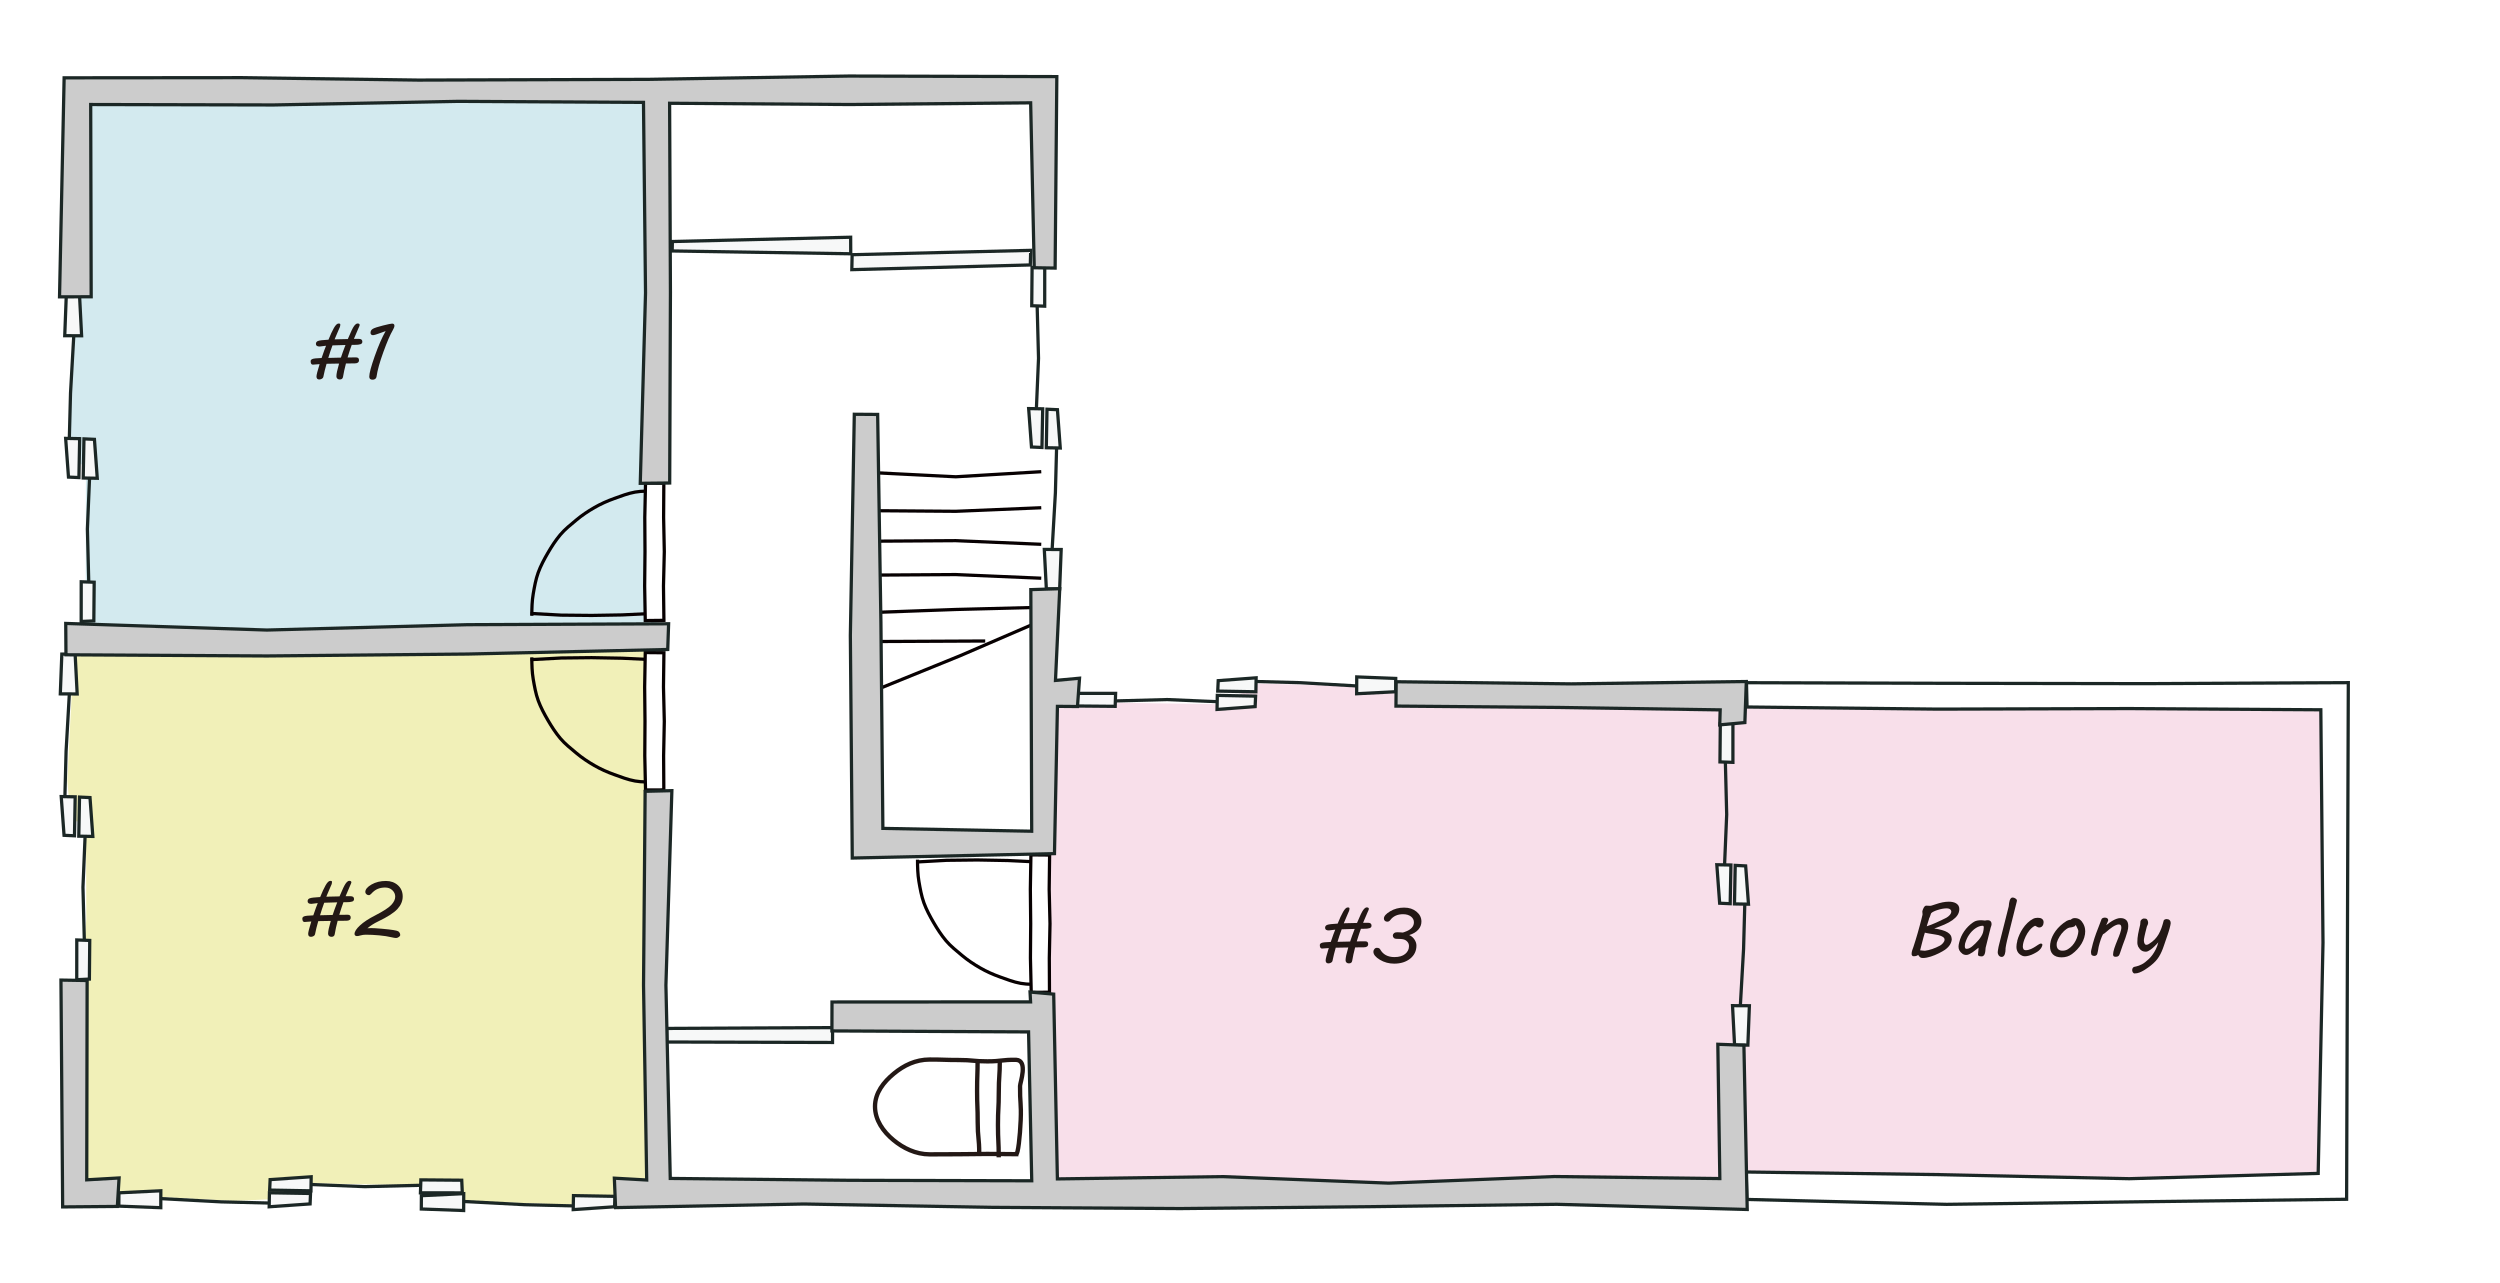 <?xml version="1.0" encoding="UTF-8"?>
<svg id="b" data-name="レイヤー 2" xmlns="http://www.w3.org/2000/svg" viewBox="0 0 575 295">
  <g id="c" data-name="2F">
    <rect width="575" height="295" style="fill: #fff;"/>
    <polygon points="151.47 276.35 150.96 147.67 17.17 146.14 15.48 179.5 16.28 188.86 19.77 188.96 19.86 211.43 16.66 248.78 17.69 274.31 53.77 276.22 67.39 275.57 69.5 272.14 98.56 272.64 102.34 276.04 134.79 277.24 151.47 276.35" style="fill: #f1f0b8;"/>
    <g>
      <polyline points="16.11 156.79 15.2 172.77 14.78 188.77" style="fill: none; stroke: #1b2725; stroke-miterlimit: 10; stroke-width: .75px;"/>
      <g>
        <polygon points="14.22 150.44 17.28 150.45 17.75 159.61 13.87 159.59 14.22 150.44" style="fill: #f7f8f8;"/>
        <polygon points="14.22 150.44 17.28 150.45 17.75 159.61 13.87 159.59 14.22 150.44" style="fill: none; stroke: #1b2725; stroke-miterlimit: 10; stroke-width: .75px;"/>
      </g>
      <g>
        <polygon points="14.08 183.21 17.29 183.27 17.13 192.23 14.73 192.12 14.08 183.21" style="fill: #f7f8f8;"/>
        <polygon points="14.08 183.21 17.29 183.27 17.13 192.23 14.73 192.12 14.08 183.21" style="fill: none; stroke: #1b2725; stroke-miterlimit: 10; stroke-width: .75px;"/>
      </g>
    </g>
    <g>
      <polyline points="19.76 187.8 19.08 204.07 19.5 220.37" style="fill: none; stroke: #1b2725; stroke-miterlimit: 10; stroke-width: .75px;"/>
      <g>
        <polygon points="17.66 216.19 20.64 216.3 20.56 225.19 17.65 225.33 17.66 216.19" style="fill: #f7f8f8;"/>
        <polygon points="17.66 216.19 20.64 216.3 20.56 225.19 17.65 225.33 17.66 216.19" style="fill: none; stroke: #1b2725; stroke-miterlimit: 10; stroke-width: .75px;"/>
      </g>
      <g>
        <polygon points="21.35 192.38 18.12 192.32 18.29 183.33 20.7 183.44 21.35 192.38" style="fill: #f7f8f8;"/>
        <polygon points="21.35 192.38 18.12 192.32 18.29 183.33 20.7 183.44 21.35 192.38" style="fill: none; stroke: #1b2725; stroke-miterlimit: 10; stroke-width: .75px;"/>
      </g>
    </g>
    <polygon points="18.71 21.54 17.3 64.6 15.42 105.84 19.76 107.1 19.69 148.18 150.96 147.67 151.47 21.03 18.71 21.54" style="fill: #d3eaef;"/>
    <polygon points="239.81 161.41 240.83 258.48 239.81 274.31 396.07 273.8 523.73 273.29 534.45 273.29 536.49 161.46 373.6 158.39 316.64 157.93 288.32 157.2 282.3 161.99 239.81 161.41" style="fill: #f8dfea;"/>
    <g>
      <polygon points="401.69 157.02 401.82 162.61 445.72 163.1 489.73 162.97 533.79 163.25 534.29 216.82 533.18 269.88 489.73 271.1 445.73 270.16 401.62 269.56 401.79 275.87 447.73 277 493.73 276.39 539.72 275.83 539.91 216.57 540.11 157.01 493.73 157.24 447.73 157.16 401.69 157.02" style="fill: #fff;"/>
      <polygon points="401.69 157.02 401.82 162.61 445.72 163.1 489.73 162.97 533.79 163.25 534.29 216.82 533.18 269.88 489.73 271.1 445.73 270.16 401.62 269.56 401.79 275.87 447.73 277 493.73 276.39 539.72 275.83 539.91 216.57 540.11 157.01 493.73 157.24 447.73 157.16 401.69 157.02" style="fill: none; stroke: #1b2725; stroke-miterlimit: 10; stroke-width: .75px;"/>
    </g>
    <g>
      <polyline points="17.13 74.4 16.22 90.39 15.8 106.39" style="fill: none; stroke: #1b2725; stroke-miterlimit: 10; stroke-width: .75px;"/>
      <g>
        <polygon points="15.24 68.05 18.3 68.07 18.77 77.23 14.89 77.21 15.24 68.05" style="fill: #f7f8f8;"/>
        <polygon points="15.24 68.05 18.3 68.07 18.77 77.23 14.89 77.21 15.24 68.05" style="fill: none; stroke: #1b2725; stroke-miterlimit: 10; stroke-width: .75px;"/>
      </g>
      <g>
        <polygon points="15.1 100.83 18.32 100.89 18.15 109.84 15.75 109.73 15.1 100.83" style="fill: #f7f8f8;"/>
        <polygon points="15.1 100.83 18.32 100.89 18.15 109.84 15.75 109.73 15.1 100.83" style="fill: none; stroke: #1b2725; stroke-miterlimit: 10; stroke-width: .75px;"/>
      </g>
    </g>
    <g>
      <polyline points="20.79 105.42 20.1 121.68 20.52 137.99" style="fill: none; stroke: #1b2725; stroke-miterlimit: 10; stroke-width: .75px;"/>
      <g>
        <polygon points="18.68 133.81 21.66 133.91 21.58 142.81 18.67 142.94 18.68 133.81" style="fill: #f7f8f8;"/>
        <polygon points="18.68 133.81 21.66 133.91 21.58 142.81 18.67 142.94 18.68 133.81" style="fill: none; stroke: #1b2725; stroke-miterlimit: 10; stroke-width: .75px;"/>
      </g>
      <g>
        <polygon points="22.37 110 19.14 109.94 19.31 100.94 21.72 101.05 22.37 110" style="fill: #f7f8f8;"/>
        <polygon points="22.37 110 19.14 109.94 19.31 100.94 21.72 101.05 22.37 110" style="fill: none; stroke: #1b2725; stroke-miterlimit: 10; stroke-width: .75px;"/>
      </g>
    </g>
    <g>
      <polyline points="34.03 275.52 50.9 276.43 67.77 276.85" style="fill: none; stroke: #1b2725; stroke-miterlimit: 10; stroke-width: .75px;"/>
      <g>
        <polygon points="27.33 277.41 27.35 274.35 36.99 273.88 36.98 277.77 27.33 277.41" style="fill: #f7f8f8;"/>
        <polygon points="27.33 277.41 27.35 274.35 36.99 273.88 36.98 277.77 27.33 277.41" style="fill: none; stroke: #1b2725; stroke-miterlimit: 10; stroke-width: .75px;"/>
      </g>
      <g>
        <polygon points="61.91 277.56 61.97 274.34 71.42 274.5 71.32 276.9 61.91 277.56" style="fill: #f7f8f8;"/>
        <polygon points="61.91 277.56 61.97 274.34 71.42 274.5 71.32 276.9 61.91 277.56" style="fill: none; stroke: #1b2725; stroke-miterlimit: 10; stroke-width: .75px;"/>
      </g>
    </g>
    <g>
      <polyline points="66.75 272.24 83.91 272.93 101.1 272.51" style="fill: none; stroke: #1b2725; stroke-miterlimit: 10; stroke-width: .75px;"/>
      <g>
        <polygon points="96.7 274.35 96.8 271.37 106.2 271.45 106.33 274.36 96.7 274.35" style="fill: #f7f8f8;"/>
        <polygon points="96.7 274.35 96.8 271.37 106.2 271.45 106.33 274.36 96.7 274.35" style="fill: none; stroke: #1b2725; stroke-miterlimit: 10; stroke-width: .75px;"/>
      </g>
      <g>
        <polygon points="71.57 270.66 71.52 273.89 62.02 273.72 62.13 271.31 71.57 270.66" style="fill: #f7f8f8;"/>
        <polygon points="71.57 270.66 71.52 273.89 62.02 273.72 62.13 271.31 71.57 270.66" style="fill: none; stroke: #1b2725; stroke-miterlimit: 10; stroke-width: .75px;"/>
      </g>
    </g>
    <g>
      <polyline points="103.67 276.18 120.71 277.08 137.77 277.51" style="fill: none; stroke: #1b2725; stroke-miterlimit: 10; stroke-width: .75px;"/>
      <g>
        <polygon points="96.9 278.07 96.92 275.01 106.66 274.54 106.64 278.42 96.9 278.07" style="fill: #f7f8f8;"/>
        <polygon points="96.9 278.07 96.92 275.01 106.66 274.54 106.64 278.42 96.9 278.07" style="fill: none; stroke: #1b2725; stroke-miterlimit: 10; stroke-width: .75px;"/>
      </g>
      <g>
        <polygon points="131.84 278.21 131.9 274.99 141.45 275.16 141.35 277.56 131.84 278.21" style="fill: #f7f8f8;"/>
        <polygon points="131.84 278.21 131.9 274.99 141.45 275.16 141.35 277.56 131.84 278.21" style="fill: none; stroke: #1b2725; stroke-miterlimit: 10; stroke-width: .75px;"/>
      </g>
    </g>
    <g>
      <polyline points="314.8 157.93 299.13 157.02 283.46 156.6" style="fill: none; stroke: #1b2725; stroke-miterlimit: 10; stroke-width: .75px;"/>
      <g>
        <polygon points="321.02 156.04 321.01 159.1 312.03 159.56 312.05 155.69 321.02 156.04" style="fill: #f7f8f8;"/>
        <polygon points="321.02 156.04 321.01 159.1 312.03 159.56 312.05 155.69 321.02 156.04" style="fill: none; stroke: #1b2725; stroke-miterlimit: 10; stroke-width: .75px;"/>
      </g>
      <g>
        <polygon points="288.91 155.9 288.85 159.11 280.08 158.95 280.19 156.55 288.91 155.9" style="fill: #f7f8f8;"/>
        <polygon points="288.91 155.9 288.85 159.11 280.08 158.95 280.19 156.55 288.91 155.9" style="fill: none; stroke: #1b2725; stroke-miterlimit: 10; stroke-width: .75px;"/>
      </g>
    </g>
    <g>
      <polyline points="284.41 161.58 268.47 160.9 252.5 161.32" style="fill: none; stroke: #1b2725; stroke-miterlimit: 10; stroke-width: .75px;"/>
      <g>
        <polygon points="256.59 159.48 256.49 162.46 247.78 162.38 247.64 159.47 256.59 159.48" style="fill: #f7f8f8;"/>
        <polygon points="256.59 159.48 256.49 162.46 247.78 162.38 247.64 159.47 256.59 159.48" style="fill: none; stroke: #1b2725; stroke-miterlimit: 10; stroke-width: .75px;"/>
      </g>
      <g>
        <polygon points="279.92 163.17 279.98 159.94 288.79 160.11 288.68 162.52 279.92 163.17" style="fill: #f7f8f8;"/>
        <polygon points="279.92 163.17 279.98 159.94 288.79 160.11 288.68 162.52 279.92 163.17" style="fill: none; stroke: #1b2725; stroke-miterlimit: 10; stroke-width: .75px;"/>
      </g>
    </g>
    <g>
      <polyline points="400.12 234.1 401.02 218.28 401.45 202.46" style="fill: none; stroke: #1b2725; stroke-miterlimit: 10; stroke-width: .75px;"/>
      <g>
        <polygon points="402.01 240.38 398.95 240.36 398.48 231.3 402.36 231.32 402.01 240.38" style="fill: #f7f8f8;"/>
        <polygon points="402.01 240.38 398.95 240.36 398.48 231.3 402.36 231.32 402.01 240.38" style="fill: none; stroke: #1b2725; stroke-miterlimit: 10; stroke-width: .75px;"/>
      </g>
      <g>
        <polygon points="402.15 207.96 398.93 207.9 399.1 199.04 401.5 199.16 402.15 207.96" style="fill: #f7f8f8;"/>
        <polygon points="402.15 207.96 398.93 207.9 399.1 199.04 401.5 199.16 402.15 207.96" style="fill: none; stroke: #1b2725; stroke-miterlimit: 10; stroke-width: .75px;"/>
      </g>
    </g>
    <g>
      <polyline points="396.46 203.42 397.14 187.34 396.73 171.21" style="fill: none; stroke: #1b2725; stroke-miterlimit: 10; stroke-width: .75px;"/>
      <g>
        <polygon points="398.57 175.34 395.59 175.24 395.67 166.44 398.57 166.31 398.57 175.34" style="fill: #f7f8f8;"/>
        <polygon points="398.57 175.34 395.59 175.24 395.67 166.44 398.57 166.31 398.57 175.34" style="fill: none; stroke: #1b2725; stroke-miterlimit: 10; stroke-width: .75px;"/>
      </g>
      <g>
        <polygon points="394.87 198.89 398.11 198.95 397.94 207.85 395.52 207.74 394.87 198.89" style="fill: #f7f8f8;"/>
        <polygon points="394.87 198.89 398.11 198.95 397.94 207.85 395.52 207.74 394.87 198.89" style="fill: none; stroke: #1b2725; stroke-miterlimit: 10; stroke-width: .75px;"/>
      </g>
    </g>
    <g>
      <polyline points="150.14 141.09 143.11 141.43 136.08 141.55 129.05 141.48 122.03 141.09" style="fill: none; stroke: #070001; stroke-miterlimit: 10; stroke-width: .75px;"/>
      <path d="M122.32,141.63c0-1.71.04-3.39.32-5.02s.58-3.36,1.15-4.92,1.39-3.09,2.23-4.53,1.77-2.89,2.85-4.17,2.42-2.33,3.71-3.41,2.67-2,4.13-2.84,2.96-1.51,4.55-2.08,3.13-1.18,4.8-1.48,3.31-.21,5.02-.21" style="fill: none; stroke: #070001; stroke-miterlimit: 10; stroke-width: .75px;"/>
      <g>
        <polygon points="152.7 142.68 148.41 142.73 148.27 134.8 148.35 126.9 148.3 119 148.47 111.11 152.68 111.13 152.63 119 152.79 126.9 152.6 134.8 152.7 142.68" style="fill: #fff;"/>
        <polygon points="152.7 142.68 148.41 142.73 148.27 134.8 148.35 126.9 148.3 119 148.47 111.11 152.68 111.13 152.63 119 152.79 126.9 152.6 134.8 152.7 142.68" style="fill: none; stroke: #070001; stroke-miterlimit: 10; stroke-width: .75px;"/>
      </g>
    </g>
    <g>
      <polyline points="150.14 151.72 143.11 151.39 136.08 151.26 129.05 151.34 122.03 151.72" style="fill: none; stroke: #070001; stroke-miterlimit: 10; stroke-width: .75px;"/>
      <path d="M122.32,151.18c0,1.71.04,3.39.32,5.02s.58,3.36,1.15,4.92,1.39,3.09,2.23,4.53,1.77,2.89,2.85,4.17,2.42,2.33,3.71,3.41,2.67,2,4.13,2.84,2.96,1.51,4.55,2.08,3.13,1.18,4.8,1.48,3.31.21,5.02.21" style="fill: none; stroke: #070001; stroke-miterlimit: 10; stroke-width: .75px;"/>
      <g>
        <polygon points="152.7 150.13 148.41 150.09 148.27 158.01 148.35 165.91 148.3 173.82 148.47 181.7 152.68 181.68 152.63 173.82 152.79 165.92 152.6 158.01 152.7 150.13" style="fill: #fff;"/>
        <polygon points="152.7 150.13 148.41 150.09 148.27 158.01 148.35 165.91 148.3 173.82 148.47 181.7 152.68 181.68 152.63 173.82 152.79 165.92 152.6 158.01 152.7 150.13" style="fill: none; stroke: #070001; stroke-miterlimit: 10; stroke-width: .75px;"/>
      </g>
    </g>
    <g>
      <polyline points="241.83 129.17 242.74 113.36 243.16 97.54" style="fill: none; stroke: #1b2725; stroke-miterlimit: 10; stroke-width: .75px;"/>
      <g>
        <polygon points="243.72 135.45 240.66 135.44 240.19 126.37 244.07 126.39 243.72 135.45" style="fill: #f7f8f8;"/>
        <polygon points="243.72 135.45 240.66 135.44 240.19 126.37 244.07 126.39 243.72 135.45" style="fill: none; stroke: #1b2725; stroke-miterlimit: 10; stroke-width: .75px;"/>
      </g>
      <g>
        <polygon points="243.86 103.04 240.65 102.98 240.81 94.12 243.21 94.23 243.86 103.04" style="fill: #f7f8f8;"/>
        <polygon points="243.86 103.04 240.65 102.98 240.81 94.12 243.21 94.23 243.86 103.04" style="fill: none; stroke: #1b2725; stroke-miterlimit: 10; stroke-width: .75px;"/>
      </g>
    </g>
    <g>
      <polyline points="238.18 98.5 238.86 82.41 238.44 66.29" style="fill: none; stroke: #1b2725; stroke-miterlimit: 10; stroke-width: .75px;"/>
      <g>
        <polygon points="240.28 70.42 237.3 70.32 237.38 61.52 240.29 61.38 240.28 70.42" style="fill: #f7f8f8;"/>
        <polygon points="240.28 70.42 237.3 70.32 237.38 61.52 240.29 61.38 240.28 70.42" style="fill: none; stroke: #1b2725; stroke-miterlimit: 10; stroke-width: .75px;"/>
      </g>
      <g>
        <polygon points="236.59 93.97 239.82 94.03 239.65 102.92 237.24 102.81 236.59 93.97" style="fill: #f7f8f8;"/>
        <polygon points="236.59 93.97 239.82 94.03 239.65 102.92 237.24 102.81 236.59 93.97" style="fill: none; stroke: #1b2725; stroke-miterlimit: 10; stroke-width: .75px;"/>
      </g>
    </g>
    <g>
      <polyline points="240.82 142.18 220.78 150.84 200.55 159.06" style="fill: none; stroke: #070001; stroke-miterlimit: 10; stroke-width: .75px;"/>
      <polyline points="239.49 132.99 219.83 132.15 200.17 132.28" style="fill: none; stroke: #070001; stroke-miterlimit: 10; stroke-width: .75px;"/>
      <polyline points="239.49 116.78 219.83 117.6 200.17 117.45" style="fill: none; stroke: #070001; stroke-miterlimit: 10; stroke-width: .75px;"/>
      <polyline points="239.49 125.19 219.83 124.35 200.17 124.48" style="fill: none; stroke: #070001; stroke-miterlimit: 10; stroke-width: .75px;"/>
      <polyline points="239.49 139.68 219.83 140.18 199.87 140.9 199.85 124.92 199.64 108.65 219.83 109.66 239.49 108.49" style="fill: none; stroke: #070001; stroke-miterlimit: 10; stroke-width: .75px;"/>
      <line x1="226.6" y1="147.43" x2="199.66" y2="147.56" style="fill: none; stroke: #070001; stroke-miterlimit: 10; stroke-width: .75px;"/>
    </g>
    <g>
      <polyline points="238.84 198.26 231.81 197.92 224.79 197.79 217.76 197.87 210.73 198.26" style="fill: none; stroke: #070001; stroke-miterlimit: 10; stroke-width: .75px;"/>
      <path d="M211.03,197.72c0,1.71.04,3.39.32,5.02s.58,3.36,1.15,4.92,1.39,3.09,2.23,4.53,1.77,2.89,2.85,4.17,2.42,2.33,3.71,3.41,2.67,2,4.13,2.84,2.96,1.51,4.55,2.08,3.13,1.18,4.8,1.48,3.31.21,5.02.21" style="fill: none; stroke: #070001; stroke-miterlimit: 10; stroke-width: .75px;"/>
      <g>
        <polygon points="241.41 196.66 237.11 196.62 236.98 204.54 237.06 212.44 237 220.35 237.18 228.24 241.38 228.21 241.34 220.35 241.5 212.45 241.31 204.54 241.41 196.66" style="fill: #fff;"/>
        <polygon points="241.41 196.66 237.11 196.62 236.98 204.54 237.06 212.44 237 220.35 237.18 228.24 241.38 228.21 241.34 220.35 241.5 212.45 241.31 204.54 241.41 196.66" style="fill: none; stroke: #070001; stroke-miterlimit: 10; stroke-width: .75px;"/>
      </g>
    </g>
    <g>
      <polygon points="191.48 239.77 153.35 239.66 153.33 236.54 191.5 236.35 191.48 239.77" style="fill: #f7f8f8;"/>
      <polygon points="191.48 239.77 153.35 239.66 153.33 236.54 191.5 236.35 191.48 239.77" style="fill: none; stroke: #1b2725; stroke-miterlimit: 10; stroke-width: .75px;"/>
    </g>
    <g>
      <g>
        <path d="M233.73,265.46c.41,0,.87-3.98,1.03-7.85s-.2-3.92-.15-7.84c0-.73,1.9-5.86-.89-6.01-3.32-.05-3.31.35-6.61.35s-3.32-.31-6.63-.31-3.32-.11-6.63-.11-5.99,1.38-8.21,3.19c-2.42,1.98-4.39,4.49-4.39,7.6s1.86,5.77,4.27,7.75c2.21,1.82,5.07,3.27,8.33,3.27s3.32-.03,6.62-.03,3.32-.06,6.63-.07,3.32.06,6.63.06h0Z" style="fill: #fff;"/>
        <path d="M233.73,265.46c.41,0,.87-3.98,1.03-7.85s-.2-3.92-.15-7.84c0-.73,1.9-5.86-.89-6.01-3.32-.05-3.31.35-6.61.35s-3.32-.31-6.63-.31-3.32-.11-6.63-.11-5.99,1.38-8.21,3.19c-2.42,1.98-4.39,4.49-4.39,7.6s1.86,5.77,4.27,7.75c2.21,1.82,5.07,3.27,8.33,3.27s3.32-.03,6.62-.03,3.32-.06,6.63-.07,3.32.06,6.63.06h0Z" style="fill: none; stroke: #231815; stroke-miterlimit: 10;"/>
      </g>
      <path d="M224.85,243.67c0,3.61-.12,3.61-.12,7.21s.14,3.61.14,7.21.35,3.61.35,7.21" style="fill: none; stroke: #231815; stroke-miterlimit: 10;"/>
      <path d="M229.96,243.82c0,3.73-.24,3.73-.24,7.45s-.19,3.73-.19,7.46.18,3.73.18,7.46" style="fill: none; stroke: #231815; stroke-miterlimit: 10;"/>
    </g>
    <g>
      <polygon points="195.92 62.02 195.99 58.58 237.06 57.58 236.97 60.94 195.92 62.02" style="fill: #f7f8f8;"/>
      <polygon points="195.92 62.02 195.99 58.58 237.06 57.58 236.97 60.94 195.92 62.02" style="fill: none; stroke: #1b2725; stroke-miterlimit: 10; stroke-width: .75px;"/>
    </g>
    <g>
      <polygon points="154.6 57.72 154.65 55.55 195.65 54.56 195.67 58.37 154.6 57.72" style="fill: #f7f8f8;"/>
      <polygon points="154.6 57.72 154.65 55.55 195.65 54.56 195.67 58.37 154.6 57.72" style="fill: none; stroke: #1b2725; stroke-miterlimit: 10; stroke-width: .75px;"/>
    </g>
    <g>
      <path d="M448.91,215.9c0,.42-.12.86-.37,1.3s-.65.86-1.19,1.25c-.17.12-.38.24-.62.38s-.51.28-.79.42-.58.28-.9.41-.63.25-.95.35-.63.18-.94.24-.59.09-.86.09c-.13,0-.25-.01-.35-.03-.1-.02-.19-.06-.27-.11s-.16-.13-.24-.22-.16-.21-.25-.35c-.14.11-.29.18-.44.23s-.31.07-.47.07h-.25s-.09-.02-.13-.05-.08-.07-.11-.12c-.03-.05-.06-.1-.08-.15s-.03-.11-.03-.16c0-.3.04-.58.13-.86s.18-.54.29-.81c.16-.5.33-1.02.5-1.57s.33-1.1.49-1.65.31-1.09.45-1.63.28-1.04.4-1.52l.25-1.02s0-.07,0-.15-.01-.17-.02-.27c0-.1-.02-.19-.02-.27v-.11s.04-.15.04-.15h0c.03-.1.07-.22.12-.35s.12-.26.19-.38.16-.22.25-.29c.09-.08.19-.12.29-.12.1,0,.23,0,.38.02s.29.02.42.02c.06,0,.12,0,.17,0,.05,0,.12-.02.21-.04.08-.02.2-.06.33-.1.14-.04.32-.1.54-.18.33-.12.64-.22.92-.29.28-.08.54-.14.79-.19.25-.05.49-.09.72-.11s.47-.04.72-.04c.31,0,.61.03.9.09.29.06.55.15.77.29s.41.3.54.52.2.47.2.78c0,.52-.14.99-.41,1.41s-.67.8-1.17,1.16-1.11.69-1.82,1-1.49.61-2.36.91c.69.11,1.29.23,1.79.37.5.14.92.31,1.24.51s.57.41.73.66.24.53.24.84ZM445.92,215.09c-.06-.01-.17-.03-.32-.06s-.34-.06-.54-.1-.43-.07-.67-.11-.47-.08-.69-.11-.42-.07-.59-.11-.31-.06-.39-.09c-.22.72-.42,1.41-.58,2.07-.17.66-.34,1.32-.51,1.99l.58.06c.13.01.25.02.36.03s.16.01.18.01c.23-.02.49-.07.77-.14s.57-.15.87-.25.61-.22.92-.36.62-.29.91-.44c.11-.07.23-.16.35-.25s.23-.21.33-.33.18-.25.25-.38.1-.27.1-.41c0-.23-.12-.44-.37-.61s-.57-.31-.96-.4ZM443.14,213.05c.33-.11.67-.23,1.04-.37s.74-.3,1.12-.47.77-.35,1.17-.54c.39-.19.79-.38,1.18-.58h0c.14-.08.28-.17.42-.28s.26-.23.37-.35.2-.26.26-.4.1-.27.1-.41c0-.09-.02-.18-.06-.26s-.11-.17-.19-.24-.2-.13-.35-.17c-.14-.04-.32-.06-.53-.06-.29,0-.62.04-.99.11s-.73.17-1.07.28-.65.23-.92.37-.45.26-.54.39c-.02.03-.04.09-.07.19-.03.1-.07.21-.11.33s-.08.24-.13.35c-.04.11-.09.19-.13.25-.01.06-.04.15-.07.27s-.08.26-.13.43c-.05.16-.11.35-.17.54-.06.2-.12.41-.19.62Z" style="fill: #231815;"/>
      <path d="M454.94,219.46c0-.17.02-.37.06-.61s.06-.53.06-.88c-.19.14-.41.31-.64.5s-.48.38-.73.55-.5.32-.75.44-.48.18-.7.18c-.18,0-.34-.03-.5-.08s-.29-.12-.4-.21c-.31-.25-.54-.49-.67-.74-.14-.25-.21-.53-.21-.86,0-.15.01-.3.04-.46.03-.16.07-.34.12-.54.22-.93.6-1.78,1.15-2.57s1.21-1.46,2.02-2.02c.31-.22.62-.36.93-.42s.62-.09.92-.09c.13,0,.29,0,.45.03.17.02.32.04.45.05.13-.03.24-.05.33-.06.08-.01.17-.02.27-.02.18,0,.32.02.44.07s.21.11.28.19.12.17.15.27c.03.1.05.21.05.32,0,.15-.02.3-.07.44s-.09.28-.14.42l-1.16,4.63c-.02.25-.04.48-.06.69s-.05.41-.11.59c-.02.05-.04.12-.07.2-.03.08-.07.16-.13.23s-.13.14-.22.19-.2.08-.34.08c-.18,0-.33-.01-.44-.04s-.19-.06-.25-.1-.1-.1-.11-.16-.03-.13-.03-.22ZM452.02,216.8c-.02.08-.05.2-.07.35-.03.15-.04.3-.04.46s.02.3.07.43.15.19.31.19c.25,0,.48-.05.69-.16s.42-.24.6-.39c.25-.21.51-.44.77-.69s.51-.52.74-.8.44-.57.62-.87.31-.59.39-.88c.05-.17.09-.37.12-.59s.05-.42.05-.6c0-.08-.02-.15-.05-.22s-.1-.11-.2-.11c-.29,0-.58.06-.87.17-.29.11-.57.26-.84.45s-.53.41-.77.66c-.24.25-.46.53-.66.82s-.37.59-.51.9c-.14.31-.25.61-.33.9Z" style="fill: #231815;"/>
      <path d="M462.08,207.78c.03-.23.08-.45.14-.65s.15-.36.26-.5.25-.2.42-.2c.09,0,.2.02.31.05.11.04.22.08.32.15s.19.14.26.22.11.18.11.29c0,.05,0,.1-.03.16s-.03.12-.04.18l-2.2,8.81c-.09.35-.16.69-.22,1.01s-.1.58-.13.79v.21c0,.18-.01.37-.04.58s-.07.4-.13.58-.15.33-.27.45c-.11.12-.26.18-.44.18-.16,0-.3-.03-.41-.1s-.21-.15-.29-.26-.13-.22-.17-.34-.05-.23-.05-.34c0-.09,0-.21.03-.35s.04-.28.07-.43c.03-.15.05-.3.08-.45s.06-.28.09-.39l2.27-9c.02-.2.04-.42.07-.65Z" style="fill: #231815;"/>
      <path d="M463.96,216.4c.11-.45.28-.92.5-1.42.22-.49.48-.97.79-1.43s.66-.88,1.06-1.27c.4-.39.83-.71,1.3-.95.15-.08.32-.14.5-.18s.37-.06.55-.06.37.02.54.05c.17.04.31.09.43.18s.22.19.29.32.11.29.11.47c0,.14-.02.28-.06.43s-.1.27-.18.39-.18.21-.31.28-.27.11-.43.11c-.13,0-.25-.02-.36-.07s-.21-.1-.31-.16c-.05-.04-.1-.07-.15-.09s-.1-.05-.17-.07c-.23.11-.46.24-.66.42-.21.17-.4.36-.58.58-.18.21-.34.44-.49.68-.15.24-.29.48-.4.72-.12.24-.22.48-.31.71s-.15.44-.21.64c-.04.14-.08.3-.11.48s-.05.35-.05.52c0,.12,0,.23.03.33s.06.2.11.28.12.15.21.19.2.07.33.07c.21,0,.41-.03.61-.08.2-.05.4-.12.59-.2s.38-.18.57-.29c.18-.11.36-.22.54-.33.11-.07.22-.14.33-.22s.22-.14.32-.2.19-.11.28-.15.16-.06.22-.06c.09,0,.17.02.25.07s.11.12.11.22c0,.08-.02.16-.05.25-.08.23-.19.43-.33.62s-.3.34-.47.49c-.17.14-.36.27-.55.38s-.39.21-.58.31c-.36.19-.73.34-1.1.44s-.68.15-.94.15c-.08,0-.18,0-.29-.03s-.21-.04-.29-.08c-.47-.21-.82-.48-1.04-.83s-.33-.76-.33-1.23c0-.21.02-.42.05-.65s.08-.46.15-.71Z" style="fill: #231815;"/>
      <path d="M471.66,216.47c.09-.36.22-.74.41-1.14.19-.4.43-.81.73-1.22s.66-.81,1.08-1.2c.42-.39.9-.76,1.45-1.1.09-.05.22-.11.4-.17s.37-.1.56-.11c.23-.25.54-.37.92-.37.46,0,.84.12,1.16.35.31.23.57.55.78.94.06.13.12.25.18.38s.1.25.14.39.07.29.09.44.04.34.04.54c0,.46-.07.93-.22,1.42s-.35.95-.62,1.41-.6.9-.98,1.31c-.38.42-.81.8-1.28,1.13-.32.23-.67.41-1.05.53s-.81.19-1.29.19-.84-.06-1.17-.18-.61-.29-.83-.51c-.22-.22-.38-.49-.49-.8s-.16-.66-.16-1.04.05-.76.16-1.19ZM473.12,216.58c-.04.13-.06.26-.07.38-.02.12-.02.24-.02.35,0,.19.02.37.08.54.05.17.13.31.24.43s.25.21.42.28c.17.07.37.1.61.1.45,0,.86-.11,1.24-.34.38-.23.72-.51,1.02-.85s.55-.7.75-1.09c.2-.39.34-.75.43-1.08.05-.21.1-.4.14-.58.04-.18.06-.35.06-.5s-.03-.29-.08-.43-.13-.28-.21-.44c-.05-.1-.11-.2-.16-.31s-.1-.22-.14-.32c-.05.08-.1.15-.15.22s-.13.12-.24.17-.25.1-.43.14-.42.08-.71.11c-.19.06-.39.16-.59.3s-.39.29-.58.47-.37.38-.54.59-.33.43-.46.65c-.14.22-.26.44-.36.65s-.17.4-.21.58Z" style="fill: #231815;"/>
      <path d="M487.34,212.62c-.21,0-.42.05-.66.15s-.48.23-.73.39-.51.35-.77.56-.52.42-.77.65c-.13.11-.25.21-.37.3s-.23.16-.35.21c-.08.13-.17.31-.26.53-.09.22-.18.46-.27.72s-.17.53-.25.8c-.08.27-.14.53-.2.76-.03.12-.05.24-.07.36s-.04.24-.06.37-.05.27-.08.43c-.03.15-.07.32-.12.51-.03.11-.08.2-.14.27s-.13.12-.2.15-.14.06-.2.07-.11.01-.15.01c-.22,0-.4-.05-.54-.16s-.21-.31-.21-.62c0-.08,0-.17,0-.26s.02-.19.05-.3c.13-.56.25-1.06.37-1.5s.24-.86.37-1.24.25-.74.37-1.08.26-.68.39-1.02c.13-.34.27-.7.41-1.06.14-.37.3-.77.46-1.22.04-.1.13-.18.28-.25.15-.07.31-.1.48-.1.22,0,.41.05.55.15s.22.24.22.43c0,.02,0,.05-.02.1s-.03.1-.05.15l-.39.91c.25-.19.5-.39.77-.58s.54-.37.82-.52.56-.28.85-.38.56-.15.84-.15c.56,0,1,.15,1.32.45s.47.77.47,1.4c0,.36-.06.78-.19,1.24s-.28.96-.47,1.49-.39,1.09-.62,1.67c-.22.58-.42,1.18-.61,1.78-.05.16-.11.3-.16.41s-.12.2-.2.27-.17.12-.27.15c-.1.03-.23.04-.37.04-.23,0-.39-.04-.47-.13s-.13-.22-.13-.41c0-.16.02-.36.07-.6s.12-.5.21-.78.2-.59.32-.91.25-.65.39-.98c.11-.27.22-.54.33-.81s.21-.53.29-.78c.08-.25.15-.49.21-.72s.08-.44.08-.63c0-.18-.04-.34-.12-.48-.08-.14-.23-.21-.44-.21Z" style="fill: #231815;"/>
      <path d="M490.98,223.9c-.09,0-.17-.02-.24-.07s-.13-.11-.18-.18-.09-.16-.12-.25-.04-.18-.04-.27c0-.11.01-.21.04-.29s.07-.15.11-.22c.04-.06.09-.11.14-.15.05-.04.09-.06.14-.08.14-.04.3-.07.49-.11s.39-.1.61-.18c.22-.08.45-.18.7-.31s.51-.29.77-.5.54-.44.83-.72c.29-.27.57-.59.84-.96s.52-.79.76-1.26.43-1.01.58-1.62c-.11.12-.24.26-.38.42s-.3.31-.46.47-.33.32-.51.47-.35.28-.53.4-.35.22-.51.29c-.17.07-.32.11-.47.11-.39,0-.73-.09-1-.27s-.53-.47-.76-.88c-.06-.12-.11-.27-.15-.46s-.05-.38-.05-.57c0-.32.01-.62.04-.92s.07-.61.13-.93.13-.66.21-1.02c.08-.35.17-.75.27-1.17,0-.11.01-.22.03-.32.01-.08.02-.16.02-.24,0-.08,0-.12.01-.14.01-.1.04-.19.1-.28s.12-.16.2-.23c.08-.06.16-.11.25-.15s.18-.05.27-.05c.12,0,.25.01.37.03s.22.07.29.14c.1.11.17.24.22.41.05.17.07.32.07.46,0,.05-.03.16-.07.32-.05.16-.12.32-.22.49-.14.53-.25.97-.34,1.34s-.16.67-.21.91-.08.44-.11.58-.03.25-.03.33c0,.32.05.57.16.76s.23.28.39.28c.09,0,.19-.02.3-.05.11-.04.24-.09.36-.18.49-.3.92-.64,1.27-1,.35-.36.66-.76.91-1.2.25-.44.47-.92.66-1.44.19-.52.35-1.1.51-1.72.01-.04.04-.08.08-.12.04-.04.1-.08.16-.11.06-.03.13-.05.2-.07s.14-.03.2-.03c.31,0,.55.08.72.25.17.17.25.39.25.67,0,.11-.03.28-.08.51s-.11.48-.18.74-.14.51-.22.75-.13.41-.17.52l-.42,1.22c-.19.55-.37,1.06-.52,1.52-.16.46-.32.9-.5,1.3s-.37.78-.59,1.14c-.22.36-.49.71-.8,1.05s-.68.68-1.11,1.02-.94.7-1.53,1.07c-.36.22-.72.39-1.07.53-.35.14-.72.21-1.1.21Z" style="fill: #231815;"/>
    </g>
    <g>
      <path d="M75,79.52c-.81.12-1.31.18-1.48.18-.57,0-.86-.2-.86-.6,0-.33.16-.56.49-.68.32-.13,1.13-.22,2.4-.29.45-1.12.86-2.02,1.25-2.7s.74-1.02,1.07-1.02c.27,0,.4.07.4.21,0,.21-.03.4-.09.58-.06.17-.19.46-.38.87-.23.49-.51,1.15-.84,1.98,1.34-.05,2.35-.07,3.04-.07.67-1.63,1.16-2.63,1.45-3.01s.56-.57.78-.57c.33,0,.5.12.5.36,0,.09-.13.41-.38.95s-.57,1.28-.95,2.23h1.15c.53,0,.79.22.79.65,0,.29-.14.48-.43.58s-.74.15-1.37.15h-.64c-.26.7-.58,1.66-.96,2.9.47-.01,1.12-.02,1.94-.02.46,0,.69.21.69.64,0,.49-.33.74-.99.74-.86,0-1.53,0-2.01.02-.3,1.12-.52,2.14-.67,3.06-.06.41-.31.62-.76.62-.23,0-.42-.07-.56-.2s-.21-.31-.21-.52c0-.56.21-1.54.62-2.94l-2.88.05c-.31,1.08-.56,2.08-.74,3.01-.03.18-.14.32-.34.43s-.4.17-.59.17c-.43,0-.65-.23-.65-.69,0-.35.24-1.3.72-2.84l-1.55.12c-.34,0-.51-.27-.51-.81,0-.21.14-.38.41-.49.27-.12.98-.19,2.11-.23.47-1.4.82-2.34,1.03-2.83ZM79.46,79.35c-1.37.02-2.36.05-2.99.09-.35.94-.67,1.9-.96,2.88l2.9-.07c.26-.79.59-1.72,1.01-2.79,0-.01.01-.03.02-.05s.01-.04.02-.05Z" style="fill: #231815;"/>
      <path d="M88.69,76.15c-.16.05-.48.17-.96.35-1.04.39-1.69.59-1.95.59-.18,0-.32-.05-.42-.16-.1-.11-.14-.24-.14-.38,0-.41.18-.72.55-.93s1.14-.46,2.3-.75,1.87-.44,2.11-.44c.36,0,.54.17.54.5,0,.24-.13.58-.38,1.01-.6,1.02-1.32,2.7-2.17,5.04s-1.37,4.23-1.57,5.66c-.03.22-.13.39-.3.51-.17.12-.37.18-.6.18-.52,0-.77-.23-.77-.7,0-.77.42-2.35,1.27-4.75s1.68-4.31,2.49-5.72Z" style="fill: #231815;"/>
    </g>
    <g>
      <path d="M73.09,207.71c-.81.12-1.31.18-1.48.18-.57,0-.86-.2-.86-.6,0-.33.16-.56.49-.68.32-.13,1.13-.22,2.4-.29.45-1.12.86-2.02,1.25-2.7s.74-1.02,1.07-1.02c.27,0,.4.07.4.21,0,.21-.03.4-.09.58-.06.17-.19.46-.38.87-.23.49-.51,1.15-.84,1.98,1.34-.05,2.35-.07,3.04-.07.67-1.63,1.16-2.63,1.45-3.01s.56-.57.78-.57c.33,0,.5.12.5.36,0,.09-.13.41-.38.95s-.57,1.28-.95,2.23h1.15c.53,0,.79.22.79.65,0,.29-.14.48-.43.58s-.74.15-1.37.15h-.64c-.26.7-.58,1.66-.96,2.9.47-.01,1.12-.02,1.94-.02.46,0,.69.21.69.64,0,.49-.33.74-.99.74-.86,0-1.53,0-2.01.02-.3,1.12-.52,2.14-.67,3.06-.06.41-.31.62-.76.62-.23,0-.42-.07-.56-.2s-.21-.31-.21-.52c0-.56.21-1.54.62-2.94l-2.88.05c-.31,1.08-.56,2.08-.74,3.01-.03.18-.14.32-.34.43s-.4.17-.59.17c-.43,0-.65-.23-.65-.69,0-.35.24-1.3.72-2.84l-1.55.12c-.34,0-.51-.27-.51-.81,0-.21.14-.38.41-.49.27-.12.98-.19,2.11-.23.47-1.4.82-2.34,1.03-2.83ZM77.56,207.54c-1.37.02-2.36.05-2.99.09-.35.94-.67,1.9-.96,2.88l2.9-.07c.26-.79.59-1.72,1.01-2.79,0-.01.01-.03.02-.05s.01-.04.02-.05Z" style="fill: #231815;"/>
      <path d="M84.53,213.5c.36-.02.64-.04.83-.04.49,0,1.31.05,2.46.15,1.15.1,2.03.2,2.63.3s.98.19,1.12.28.26.21.35.37.13.32.13.5c0,.15-.11.3-.33.45-.22.16-.43.23-.62.23-.23,0-.58-.06-1.05-.17-.79-.19-1.74-.34-2.84-.44s-2.13-.15-3.08-.15c-.42,0-.86.06-1.31.19-.25.09-.5.13-.74.13-.15,0-.27-.04-.38-.13-.11-.09-.16-.21-.16-.36,0-.54.42-1.19,1.25-1.96.83-.77,2.01-1.55,3.53-2.32,1.86-.96,3.08-1.75,3.68-2.4s.9-1.28.9-1.9c0-.57-.22-1.06-.66-1.48s-.99-.62-1.66-.62c-.61,0-1.17.1-1.69.31s-1.02.58-1.5,1.12c-.2.22-.38.33-.55.33-.21,0-.4-.07-.57-.22s-.25-.32-.25-.51c0-.6.47-1.17,1.42-1.72.95-.55,2.06-.82,3.33-.82,1.1,0,2.01.33,2.75.99.73.66,1.1,1.52,1.1,2.57s-.4,2-1.2,2.88c-.8.88-2.29,1.84-4.49,2.89-.94.45-1.74.97-2.42,1.55Z" style="fill: #231815;"/>
    </g>
    <g>
      <path d="M307.11,213.82c-.81.12-1.31.18-1.48.18-.57,0-.86-.2-.86-.6,0-.33.16-.56.49-.68.32-.13,1.13-.22,2.4-.29.45-1.12.86-2.02,1.25-2.7s.74-1.02,1.07-1.02c.27,0,.4.07.4.21,0,.21-.03.4-.09.58-.06.17-.19.46-.38.87-.23.49-.51,1.15-.84,1.98,1.34-.05,2.35-.07,3.04-.07.67-1.63,1.16-2.63,1.45-3.01s.56-.57.78-.57c.33,0,.5.12.5.36,0,.09-.13.41-.38.95s-.57,1.28-.95,2.23h1.15c.53,0,.79.22.79.65,0,.29-.14.48-.43.58s-.74.15-1.37.15h-.64c-.26.7-.58,1.66-.96,2.9.47-.01,1.12-.02,1.94-.02.46,0,.69.21.69.64,0,.49-.33.74-.99.74-.86,0-1.53,0-2.01.02-.3,1.12-.52,2.14-.67,3.06-.06.41-.31.62-.76.62-.23,0-.42-.07-.56-.2s-.21-.31-.21-.52c0-.56.21-1.54.62-2.94l-2.88.05c-.31,1.08-.56,2.08-.74,3.01-.03.18-.14.32-.34.43s-.4.17-.59.17c-.43,0-.65-.23-.65-.69,0-.35.24-1.3.72-2.84l-1.55.12c-.34,0-.51-.27-.51-.81,0-.21.14-.38.41-.49.27-.12.98-.19,2.11-.23.47-1.4.82-2.34,1.03-2.83ZM311.58,213.65c-1.37.02-2.36.05-2.99.09-.35.94-.67,1.9-.96,2.88l2.9-.07c.26-.79.59-1.72,1.01-2.79,0-.01.01-.03.02-.05s.01-.04.02-.05Z" style="fill: #231815;"/>
      <path d="M324.12,215.07c.49.21.89.54,1.2,1.01.31.47.46.93.46,1.4,0,1.23-.48,2.23-1.43,3s-2.19,1.16-3.7,1.16c-1.18,0-2.28-.3-3.27-.89s-1.5-1.21-1.5-1.86c0-.23.08-.43.24-.62s.34-.27.55-.27c.39,0,.65.12.77.36.66,1.18,1.75,1.77,3.28,1.77,1.07,0,1.89-.24,2.47-.72s.88-1.08.88-1.81c0-.38-.12-.7-.35-.97s-.51-.45-.83-.55-.91-.15-1.78-.15c-.23,0-.41-.08-.55-.23-.14-.16-.21-.34-.21-.54,0-.19.09-.36.26-.51.17-.15.41-.23.72-.23.23,0,.46,0,.67.02l.62.05c.09,0,.4-.11.92-.32.52-.21.92-.5,1.22-.84s.44-.75.44-1.21c0-.53-.23-.97-.68-1.32-.46-.35-1.06-.53-1.81-.53-1.29,0-2.27.45-2.94,1.34-.18.25-.42.38-.7.38-.22,0-.41-.07-.55-.2s-.22-.31-.22-.54c0-.52.47-1.07,1.42-1.64s2.01-.86,3.21-.86,2.09.31,2.85.92c.76.62,1.15,1.38,1.15,2.29,0,.7-.24,1.32-.73,1.87s-1.17.96-2.07,1.23Z" style="fill: #231815;"/>
    </g>
    <g>
      <g>
        <polygon points="20.86 24.04 62.93 24.14 105.41 23.31 148 23.55 148.47 67.36 147.26 111.16 154.03 111.09 154.2 67.36 154.01 23.75 195.47 24.04 237.05 23.65 237.87 61.58 242.68 61.66 243.07 17.62 195.26 17.49 149.3 18.25 96.2 18.42 55.69 17.86 14.75 17.9 13.69 68.27 20.97 68.26 20.86 24.04" style="fill: #ccc;"/>
        <polygon points="20.86 24.04 62.93 24.14 105.41 23.31 148 23.55 148.47 67.36 147.26 111.16 154.03 111.09 154.2 67.36 154.01 23.75 195.47 24.04 237.05 23.65 237.87 61.58 242.68 61.66 243.07 17.62 195.26 17.49 149.3 18.25 96.2 18.42 55.69 17.86 14.75 17.9 13.69 68.27 20.97 68.26 20.86 24.04" style="fill: none; stroke: #1b2725; stroke-miterlimit: 10; stroke-width: .75px;"/>
      </g>
      <g>
        <polygon points="196.49 95.28 195.58 146.15 196.02 197.35 242.53 196.33 243.21 162.46 247.82 162.5 248.29 155.99 242.76 156.5 243.74 135.4 237.09 135.61 237.29 191.18 203.06 190.53 202.61 143.15 201.86 95.32 196.49 95.28" style="fill: #ccc;"/>
        <polygon points="196.49 95.28 195.58 146.15 196.02 197.35 242.53 196.33 243.21 162.46 247.82 162.5 248.29 155.99 242.76 156.5 243.74 135.4 237.09 135.61 237.29 191.18 203.06 190.53 202.61 143.15 201.86 95.32 196.49 95.28" style="fill: none; stroke: #1b2725; stroke-miterlimit: 10; stroke-width: .75px;"/>
      </g>
      <g>
        <polygon points="15.17 150.6 61.38 150.87 107.53 150.43 153.58 149.38 153.78 143.47 107.54 143.68 61.38 144.91 15.12 143.39 15.17 150.6" style="fill: #ccc;"/>
        <polygon points="15.17 150.6 61.38 150.87 107.53 150.43 153.58 149.38 153.78 143.47 107.54 143.68 61.38 144.91 15.12 143.39 15.17 150.6" style="fill: none; stroke: #1b2725; stroke-miterlimit: 10; stroke-width: .75px;"/>
      </g>
      <g>
        <polygon points="20.04 225.52 14.02 225.42 14.41 277.59 26.99 277.48 27.39 270.93 19.95 271.36 20.04 225.52" style="fill: #ccc;"/>
        <polygon points="20.04 225.52 14.02 225.42 14.41 277.59 26.99 277.48 27.39 270.93 19.95 271.36 20.04 225.52" style="fill: none; stroke: #1b2725; stroke-miterlimit: 10; stroke-width: .75px;"/>
      </g>
      <g>
        <polygon points="395.56 271.07 357.56 270.6 319.39 272.12 281.22 270.62 243.2 271.15 242.35 228.65 236.91 228.17 237.03 230.43 191.36 230.46 191.34 237.11 236.57 237.34 237.3 271.58 195.47 271.47 154.16 271.04 153.16 226.61 154.53 181.85 148.38 182 148.01 226.61 148.74 271.4 141.3 270.98 141.58 277.75 184.89 276.92 228.18 277.69 271.47 277.97 314.76 277.54 358.05 276.99 401.86 278.18 401.1 240.4 395.1 240.18 395.56 271.07" style="fill: #ccc;"/>
        <polygon points="395.56 271.07 357.56 270.6 319.39 272.12 281.22 270.62 243.2 271.15 242.35 228.65 236.91 228.17 237.03 230.43 191.36 230.46 191.34 237.11 236.57 237.34 237.3 271.58 195.47 271.47 154.16 271.04 153.16 226.61 154.53 181.85 148.38 182 148.01 226.61 148.74 271.4 141.3 270.98 141.58 277.75 184.89 276.92 228.18 277.69 271.47 277.97 314.76 277.54 358.05 276.99 401.86 278.18 401.1 240.4 395.1 240.18 395.56 271.07" style="fill: none; stroke: #1b2725; stroke-miterlimit: 10; stroke-width: .75px;"/>
      </g>
      <g>
        <polygon points="321.12 156.8 321.07 162.4 358.4 162.71 395.64 163.27 395.54 166.72 401.32 166.19 401.65 156.75 361.4 157.29 321.12 156.8" style="fill: #ccc;"/>
        <polygon points="321.12 156.8 321.07 162.4 358.4 162.71 395.64 163.27 395.54 166.72 401.32 166.19 401.65 156.75 361.4 157.29 321.12 156.8" style="fill: none; stroke: #1b2725; stroke-miterlimit: 10; stroke-width: .75px;"/>
      </g>
    </g>
  </g>
</svg>